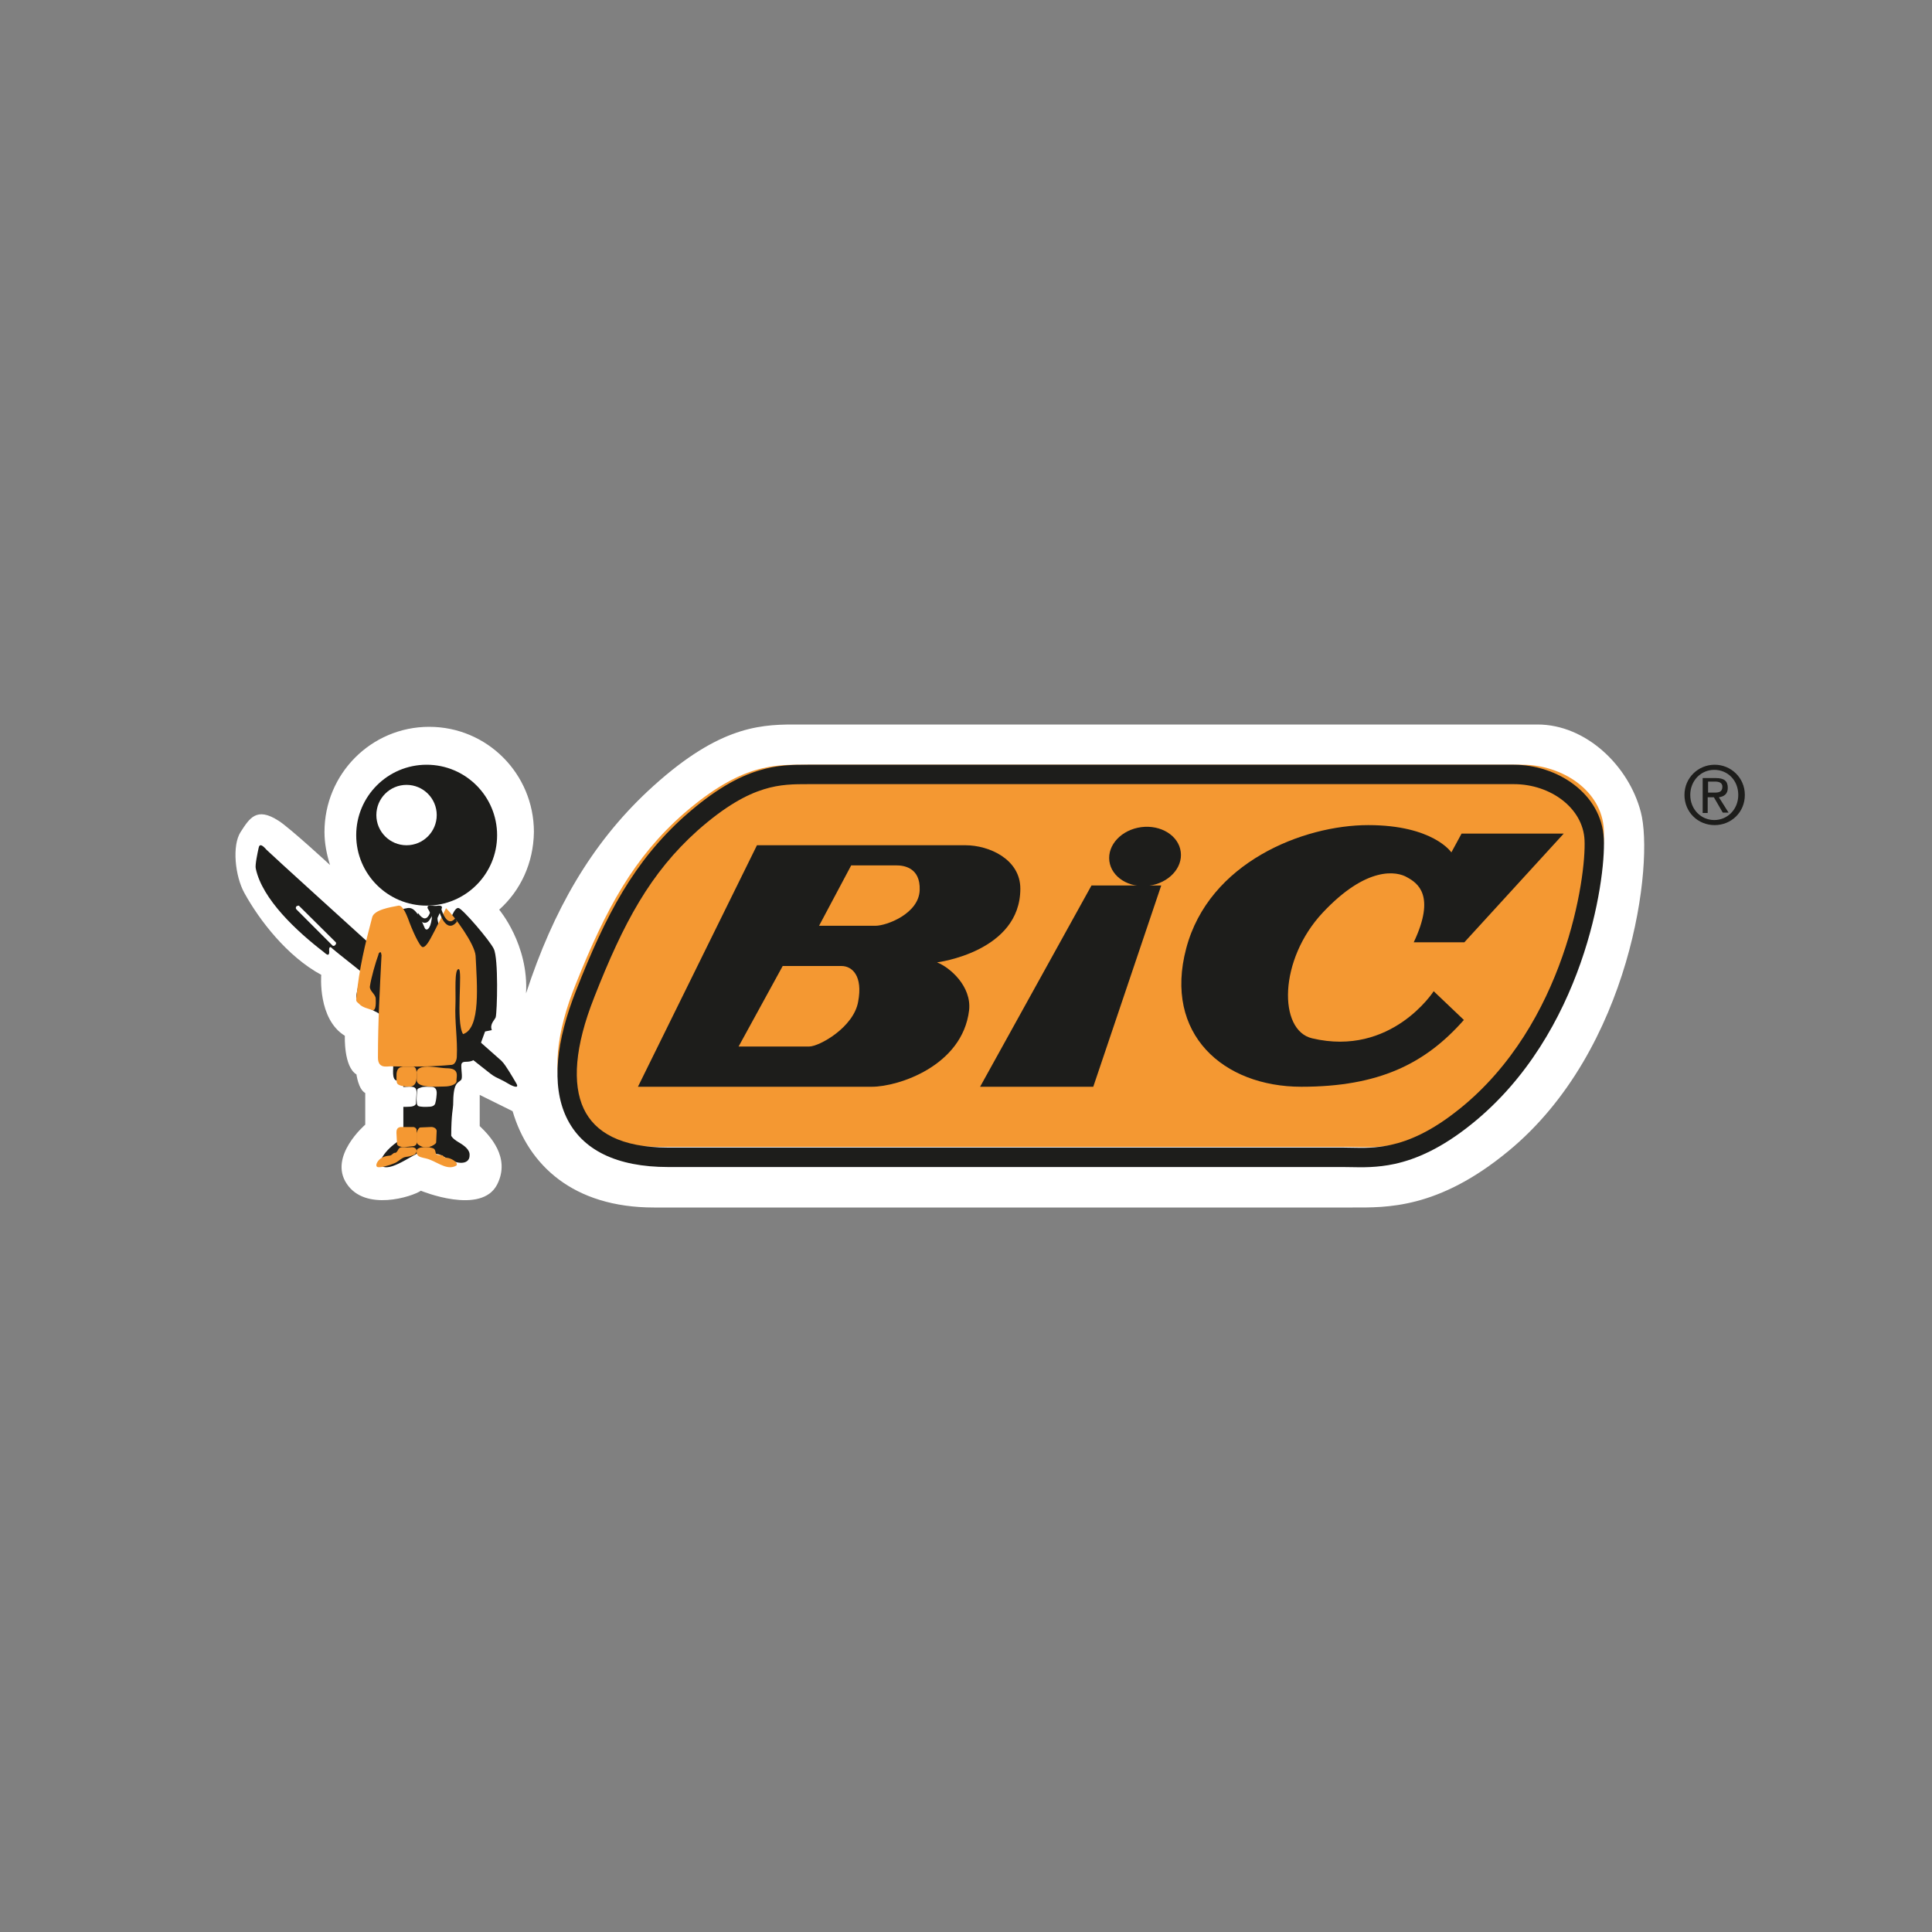 <svg width="40" height="40" viewBox="0 0 40 40" fill="none" xmlns="http://www.w3.org/2000/svg">
<rect x="0" y="0" width="40" height="40" fill="#808080" stroke="none"/>
<path d="M10.335 18.834C10.335 18.834 10.949 19.557 10.891 20.568C11.457 18.834 12.244 17.476 13.404 16.387C14.805 15.077 15.668 15 16.426 15C17.184 15 30.825 15 31.832 15C32.839 15 33.722 15.857 33.971 16.811C34.249 17.861 33.779 21.734 31.227 23.834C29.77 25.038 28.695 25 28.004 25C27.697 25 14.632 25 13.539 25C11.86 25 10.939 24.114 10.613 23.006L9.932 22.669V23.314C10.133 23.507 10.575 23.959 10.296 24.518C9.97 25.173 8.714 24.653 8.714 24.653C8.531 24.778 7.562 25.087 7.179 24.509C6.795 23.94 7.562 23.285 7.562 23.285V22.63C7.419 22.553 7.38 22.245 7.38 22.245C7.112 22.081 7.14 21.445 7.14 21.445C6.574 21.098 6.651 20.183 6.651 20.183C5.941 19.798 5.366 19.046 5.059 18.487C4.867 18.141 4.8 17.505 4.982 17.225C5.164 16.946 5.308 16.695 5.769 16.994C5.999 17.139 6.833 17.909 6.833 17.909C6.766 17.698 6.718 17.466 6.718 17.225C6.718 16.021 7.687 15.048 8.886 15.048C10.085 15.048 11.054 16.021 11.054 17.225C11.045 17.871 10.776 18.439 10.335 18.834Z" fill="white"/>
<path d="M13.672 23.745C11.594 23.745 11.094 22.418 11.921 20.372C12.547 18.808 13.124 17.747 14.163 16.838C15.356 15.805 16.04 15.833 16.675 15.833C17.31 15.833 30.685 15.833 31.513 15.833C32.35 15.833 33.168 16.373 33.206 17.179C33.245 17.984 32.792 21.092 30.493 22.902C29.27 23.868 28.472 23.745 27.904 23.745C27.327 23.745 14.259 23.745 13.672 23.745Z" fill="#F49832"/>
<path fill-rule="evenodd" clip-rule="evenodd" d="M14.447 17.191C13.463 18.071 12.91 19.099 12.3 20.655L12.3 20.656C11.9 21.666 11.845 22.443 12.085 22.954C12.315 23.443 12.852 23.759 13.833 23.759H27.802C27.862 23.759 27.922 23.761 27.984 23.762C28.225 23.767 28.48 23.772 28.789 23.705C29.171 23.622 29.639 23.426 30.217 22.959L30.218 22.959C31.308 22.083 31.966 20.888 32.346 19.805C32.728 18.718 32.824 17.765 32.806 17.392C32.775 16.731 32.102 16.235 31.344 16.235H16.78C16.765 16.235 16.75 16.235 16.736 16.235C16.437 16.235 16.154 16.235 15.812 16.342C15.454 16.453 15.018 16.687 14.447 17.191ZM16.728 15.833C16.745 15.833 16.763 15.833 16.78 15.833H31.344C32.229 15.833 33.161 16.42 33.206 17.373C33.226 17.807 33.119 18.813 32.724 19.939C32.327 21.067 31.635 22.335 30.468 23.273C29.847 23.773 29.323 24 28.874 24.098C28.514 24.176 28.203 24.169 27.96 24.164C27.903 24.163 27.851 24.162 27.802 24.162H13.833C12.774 24.162 12.046 23.814 11.723 23.125C11.411 22.459 11.516 21.547 11.928 20.507C12.546 18.931 13.127 17.833 14.182 16.89L14.183 16.89C14.783 16.359 15.268 16.09 15.694 15.958C16.095 15.832 16.432 15.833 16.728 15.833Z" fill="#1D1D1B"/>
<path d="M13.208 22.5C13.208 22.5 17.508 22.5 18.052 22.5C18.597 22.5 19.925 22.069 20.064 20.918C20.119 20.421 19.667 20.028 19.4 19.925C19.4 19.925 21.125 19.71 21.125 18.399C21.125 17.79 20.479 17.5 19.99 17.5C19.501 17.5 15.672 17.5 15.672 17.5L13.208 22.5Z" fill="#1D1D1B"/>
<path d="M20.292 22.5H22.635L24.042 18.333H22.598L20.292 22.5Z" fill="#1D1D1B"/>
<path d="M29.27 19.509H30.318L32.375 17.259H30.26L30.049 17.648C30.049 17.648 29.674 17.083 28.328 17.083C26.982 17.083 25.03 17.853 24.559 19.636C24.088 21.409 25.328 22.5 26.944 22.5C28.549 22.5 29.51 22.023 30.308 21.117L29.683 20.522C29.683 20.522 28.808 21.886 27.165 21.497C26.463 21.331 26.472 19.87 27.386 18.895C28.299 17.921 28.924 18.038 29.135 18.165C29.347 18.282 29.731 18.535 29.27 19.509Z" fill="#1D1D1B"/>
<path d="M15.292 21.667C15.292 21.667 16.543 21.667 16.753 21.667C16.963 21.667 17.675 21.269 17.767 20.739C17.867 20.21 17.648 20 17.42 20C17.191 20 16.205 20 16.205 20L15.292 21.667Z" fill="#F49832"/>
<path d="M16.958 19.167C16.958 19.167 17.907 19.167 18.128 19.167C18.35 19.167 19.023 18.921 19.041 18.43C19.059 17.95 18.695 17.917 18.562 17.917C18.43 17.917 17.623 17.917 17.623 17.917L16.958 19.167Z" fill="#F49832"/>
<path d="M8.833 18.75C9.639 18.75 10.292 18.097 10.292 17.292C10.292 16.486 9.639 15.833 8.833 15.833C8.028 15.833 7.375 16.486 7.375 17.292C7.375 18.097 8.028 18.75 8.833 18.75Z" fill="#1D1D1B"/>
<path d="M8.417 17.5C8.762 17.5 9.042 17.22 9.042 16.875C9.042 16.53 8.762 16.25 8.417 16.25C8.071 16.25 7.792 16.53 7.792 16.875C7.792 17.22 8.071 17.5 8.417 17.5Z" fill="white"/>
<path d="M5.296 17.984C5.43 18.621 6.151 19.287 6.699 19.708C6.737 19.738 6.834 19.846 6.814 19.66C6.814 19.66 6.814 19.561 6.882 19.64C6.949 19.708 10.015 22.118 10.15 22.226C10.236 22.295 10.313 22.324 10.371 22.353C10.477 22.402 10.554 22.461 10.611 22.481C10.708 22.52 10.736 22.5 10.679 22.412C10.659 22.373 10.573 22.236 10.544 22.187C10.486 22.099 10.448 22.03 10.381 21.962C10.275 21.873 7.516 19.415 7.516 19.415C7.516 19.415 5.613 17.69 5.517 17.593C5.449 17.514 5.372 17.445 5.353 17.563C5.334 17.651 5.276 17.916 5.296 17.984Z" fill="#1D1D1B"/>
<path d="M10.043 21.356L10.183 21.327C10.133 21.204 10.243 21.118 10.263 21.061C10.293 20.947 10.323 19.844 10.223 19.645C10.143 19.474 9.572 18.808 9.492 18.799C9.422 18.789 9.362 18.951 9.342 18.989C9.322 19.046 9.222 19.265 9.172 19.265C9.112 19.265 9.041 19.036 9.061 18.998C9.081 18.96 9.112 18.884 9.142 18.818C9.172 18.751 9.112 18.751 9.081 18.751C9.031 18.761 8.901 18.751 8.901 18.751C8.851 18.742 8.841 18.789 8.861 18.818C8.881 18.846 8.941 18.96 8.941 19.008C8.911 19.255 8.821 19.284 8.791 19.207C8.581 18.704 8.471 18.799 8.351 18.818C8.231 18.846 8 18.884 7.85 18.951C7.7 19.017 7.4 20.453 7.38 20.595C7.36 20.738 7.41 20.738 7.44 20.757C7.47 20.785 7.66 20.881 7.76 20.938C7.87 20.985 7.88 21.023 7.88 21.071C7.88 21.118 7.88 21.698 7.88 21.736C7.88 21.793 7.86 21.964 7.99 21.955C8.13 21.945 8.13 22.031 8.14 22.069C8.15 22.107 8.1 22.363 8.221 22.373C8.341 22.382 8.351 22.392 8.351 22.497C8.351 22.563 8.351 23.267 8.351 23.39C8.351 23.514 8.351 23.571 8.311 23.59C8.03 23.742 7.77 24.075 7.92 24.151C8.14 24.255 8.641 23.818 8.801 23.827C8.891 23.827 8.931 23.884 9.051 23.894C9.122 23.894 9.182 23.96 9.372 24.036C9.562 24.113 9.722 24.075 9.722 23.922C9.732 23.808 9.622 23.723 9.492 23.647C9.362 23.571 9.342 23.514 9.342 23.514C9.342 23.076 9.382 22.934 9.382 22.877C9.382 22.411 9.472 22.43 9.542 22.363C9.582 22.335 9.552 22.173 9.552 22.116C9.552 22.05 9.532 21.983 9.642 21.983C9.752 21.983 9.852 21.955 9.842 21.86C9.832 21.745 9.832 21.555 9.932 21.66L10.043 21.356Z" fill="#1D1D1B"/>
<path d="M7.436 20.785C7.501 20.859 7.621 20.88 7.705 20.912C7.797 20.944 7.779 20.721 7.779 20.679C7.779 20.584 7.649 20.52 7.658 20.424C7.686 20.234 7.779 19.916 7.834 19.768C7.834 19.746 7.853 19.715 7.872 19.715C7.89 19.715 7.89 19.725 7.899 19.778C7.862 20.509 7.825 21.156 7.825 21.897C7.825 22.13 8.011 22.077 8.085 22.077C8.502 22.088 8.92 22.088 9.356 22.046C9.43 22.035 9.458 21.929 9.458 21.876C9.476 21.516 9.411 21.156 9.43 20.785C9.439 20.552 9.402 20.064 9.495 20.064C9.587 20.064 9.43 21.156 9.587 21.41C9.958 21.293 9.875 20.372 9.847 19.789C9.829 19.545 9.42 18.983 9.235 18.803C9.161 18.952 9.068 19.132 8.994 19.28C8.929 19.397 8.836 19.609 8.753 19.609C8.688 19.609 8.521 19.227 8.447 19.015C8.409 18.92 8.335 18.74 8.252 18.75C8.085 18.782 7.742 18.835 7.705 18.994C7.556 19.556 7.436 20.054 7.38 20.637C7.361 20.753 7.398 20.742 7.436 20.785Z" fill="#F49832"/>
<path d="M8.845 22.083C9 22.083 9.156 22.118 9.28 22.118C9.513 22.129 9.451 22.289 9.451 22.369C9.466 22.449 9.327 22.495 9.202 22.495C9.078 22.495 8.954 22.506 8.86 22.495C8.767 22.483 8.627 22.461 8.627 22.358C8.627 22.278 8.627 22.255 8.627 22.232C8.612 22.152 8.674 22.083 8.845 22.083Z" fill="#F49832"/>
<path d="M8.342 22.083C8.384 22.083 8.508 22.083 8.549 22.083C8.591 22.083 8.624 22.122 8.624 22.213C8.624 22.305 8.649 22.5 8.466 22.5C8.367 22.5 8.251 22.474 8.226 22.435C8.201 22.396 8.21 22.305 8.21 22.227C8.226 22.096 8.293 22.096 8.342 22.083Z" fill="#F49832"/>
<path d="M8.714 22.516C8.772 22.49 8.877 22.503 8.935 22.503C8.993 22.503 9.05 22.536 9.041 22.653C9.031 22.777 9.021 22.803 9.012 22.842C9.002 22.881 8.964 22.914 8.877 22.914C8.791 22.921 8.724 22.914 8.685 22.907C8.647 22.901 8.628 22.875 8.628 22.81C8.618 22.738 8.637 22.595 8.637 22.569C8.647 22.536 8.656 22.536 8.714 22.516Z" fill="white"/>
<path d="M8.283 22.508C8.355 22.508 8.469 22.495 8.531 22.502C8.593 22.508 8.634 22.535 8.623 22.652C8.613 22.777 8.613 22.809 8.613 22.849C8.603 22.888 8.551 22.914 8.459 22.914C8.366 22.921 8.314 22.914 8.273 22.907C8.232 22.901 8.211 22.875 8.211 22.809C8.201 22.737 8.222 22.593 8.222 22.567C8.222 22.541 8.211 22.508 8.283 22.508Z" fill="white"/>
<path d="M8.898 23.74C8.931 23.74 9.03 23.682 9.03 23.653L9.04 23.43C9.051 23.372 8.986 23.333 8.931 23.333L8.702 23.343C8.669 23.343 8.625 23.43 8.625 23.469V23.643C8.625 23.701 8.745 23.75 8.778 23.75H8.898V23.74Z" fill="#F49832"/>
<path d="M8.554 23.73C8.589 23.73 8.625 23.701 8.625 23.671V23.393C8.625 23.364 8.589 23.334 8.554 23.334H8.327C8.208 23.324 8.208 23.413 8.208 23.453L8.22 23.681C8.22 23.74 8.339 23.75 8.375 23.75L8.554 23.73Z" fill="#F49832"/>
<path d="M9.169 23.924C9.124 23.905 9.056 23.924 9.033 23.896C9.011 23.868 9.022 23.793 8.966 23.774C8.864 23.736 8.638 23.736 8.627 23.821C8.604 23.99 8.785 23.952 8.92 24.018C9.101 24.093 9.282 24.233 9.451 24.13C9.496 24.065 9.327 23.971 9.248 23.971C9.259 23.971 9.203 23.98 9.169 23.924Z" fill="#F49832"/>
<path d="M8.242 23.807C8.264 23.76 8.297 23.744 8.373 23.752C8.449 23.76 8.504 23.752 8.536 23.752C8.656 23.76 8.645 23.885 8.558 23.916C8.428 23.963 8.428 23.939 8.362 23.963C8.264 24.01 8.242 24.057 8.155 24.088C8.068 24.127 7.851 24.189 7.807 24.158C7.763 24.127 7.818 24.018 7.905 23.971C7.992 23.924 8.047 23.932 8.079 23.924C8.112 23.916 8.145 23.869 8.166 23.869C8.21 23.877 8.232 23.822 8.242 23.807Z" fill="#F49832"/>
<path fill-rule="evenodd" clip-rule="evenodd" d="M8.938 18.75L9.136 18.813L9.141 18.834L9.142 18.834L9.142 18.837C9.143 18.84 9.145 18.844 9.146 18.849C9.15 18.86 9.155 18.875 9.162 18.892C9.176 18.927 9.196 18.97 9.222 19.006C9.247 19.041 9.277 19.068 9.311 19.073C9.344 19.079 9.384 19.064 9.43 19.008L9.458 19.085C9.404 19.151 9.353 19.173 9.306 19.165C9.26 19.158 9.222 19.121 9.191 19.079C9.16 19.036 9.137 18.985 9.121 18.946C9.113 18.926 9.107 18.909 9.103 18.897C9.103 18.897 9.103 18.896 9.103 18.896L8.973 18.855C8.97 18.865 8.967 18.878 8.963 18.892C8.951 18.934 8.932 18.988 8.904 19.031C8.876 19.076 8.838 19.109 8.79 19.106C8.742 19.103 8.687 19.065 8.625 18.979L8.656 18.905C8.713 18.984 8.758 19.012 8.791 19.014C8.825 19.016 8.851 18.993 8.872 18.961C8.893 18.928 8.908 18.886 8.918 18.85C8.923 18.832 8.926 18.817 8.929 18.806C8.93 18.8 8.931 18.796 8.931 18.793L8.932 18.79L8.932 18.789L8.938 18.75Z" fill="#1D1D1B"/>
<path d="M6.886 19.578C6.895 19.586 6.928 19.586 6.936 19.569L6.952 19.552C6.96 19.543 6.96 19.517 6.952 19.509L6.189 18.752C6.18 18.744 6.139 18.761 6.131 18.77L6.148 18.752C6.139 18.761 6.106 18.795 6.139 18.83L6.886 19.578Z" fill="white"/>
<path d="M23.786 18.338C24.194 18.285 24.49 17.971 24.446 17.636C24.403 17.301 24.036 17.072 23.628 17.125C23.22 17.179 22.925 17.493 22.968 17.828C23.012 18.163 23.378 18.391 23.786 18.338Z" fill="#1D1D1B"/>
<path d="M34.995 16.458C34.995 16.166 35.212 15.939 35.492 15.939C35.772 15.939 35.989 16.158 35.989 16.458C35.989 16.759 35.764 16.978 35.492 16.978C35.22 16.978 34.995 16.759 34.995 16.458ZM35.5 17.083C35.837 17.083 36.125 16.824 36.125 16.458C36.125 16.101 35.837 15.833 35.5 15.833C35.163 15.833 34.875 16.101 34.875 16.458C34.875 16.816 35.155 17.083 35.5 17.083ZM35.364 16.507H35.484L35.668 16.824H35.788L35.588 16.507C35.692 16.491 35.772 16.442 35.772 16.312C35.772 16.166 35.692 16.109 35.524 16.109H35.252V16.832H35.356V16.507H35.364ZM35.364 16.41V16.182H35.508C35.58 16.182 35.66 16.199 35.66 16.288C35.66 16.401 35.58 16.41 35.492 16.41H35.364Z" fill="#1D1D1B"/>
</svg>
